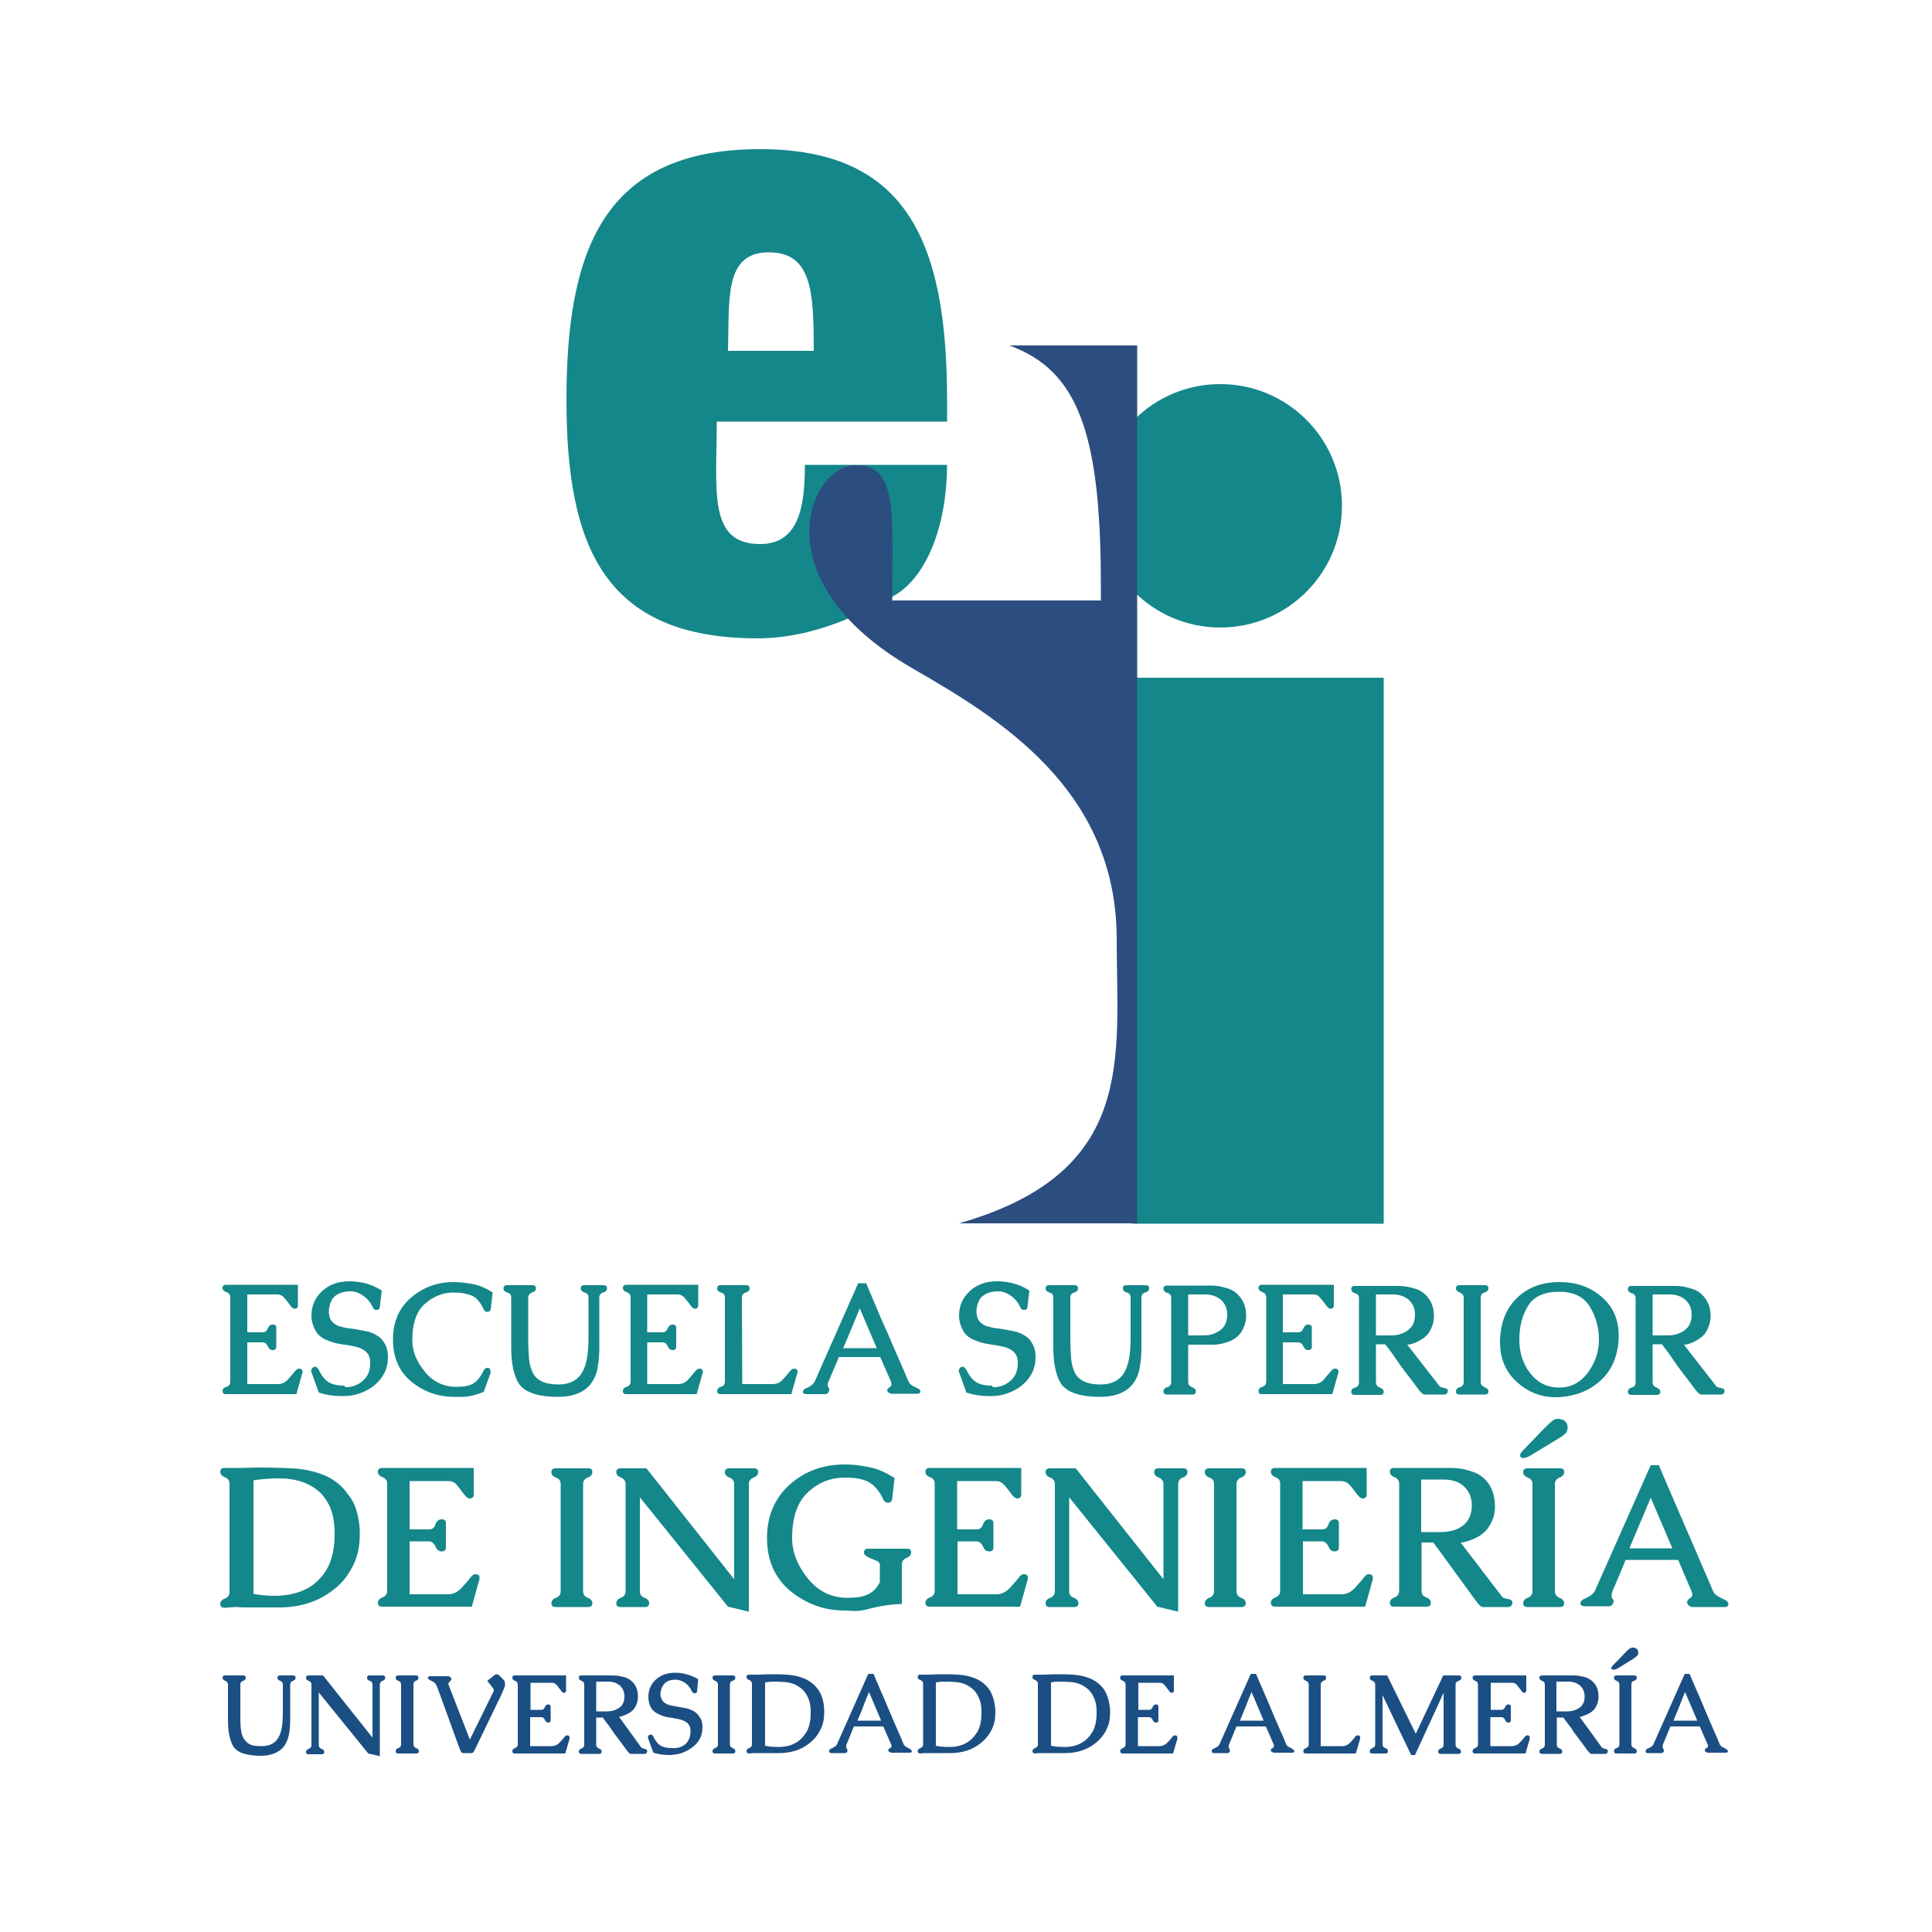 <?xml version="1.0" encoding="utf-8"?>
<!-- Generator: Adobe Illustrator 19.2.0, SVG Export Plug-In . SVG Version: 6.00 Build 0)  -->
<svg version="1.1" id="ESI_UAL" xmlns="http://www.w3.org/2000/svg" xmlns:xlink="http://www.w3.org/1999/xlink" x="0px" y="0px"
	 viewBox="0 0 500 500" style="enable-background:new 0 0 500 500;" xml:space="preserve">
<style type="text/css">
	.st0{fill:#14878A;}
	.st1{fill:#2C4D80;}
	.st2{fill:#1B4F83;}
</style>
<rect x="293.1" y="175.4" class="st0" width="65" height="141.3"/>
<circle class="st0" cx="315.8" cy="130.9" r="31.5"/>
<path class="st0" d="M245.1,120.2c0,15.2-5,28.9-13.6,33.9c-8.6,4.8-20.9,11.1-35.5,11.1c-39.8,0-49.4-24.1-49.4-61.7
	c0-38.8,9.6-64.9,50.1-64.9c37.8,0,48.4,23.8,48.4,64.9v5.6h-59.6c0,17.7-2.4,31.7,11.2,31.7c10.2,0,11.6-10,11.6-20.5H245.1z
	 M210.6,90.8c0-15-0.4-25.5-11.6-25.5c-11.7,0-10.2,12.2-10.6,25.5H210.6z"/>
<path id="S" class="st1" d="M261.2,89.4c17.6,6.4,23.7,22.3,23.7,61.9l0,4.1h-54c0-23.1,1.5-35-9.5-35c-11.7,0-25.1,29.6,14.8,52.6
	c22.4,12.9,52.8,31.3,52.8,70.1c0,30.7,5.3,60.3-40.8,73.5h46.1V89.4H261.2z"/>
<g id="Escuela_Superior_de_Ingenieria">
	<path class="st0" d="M64,358.2h7.9c1,0,2-0.4,2.7-1.3c0.8-0.9,1.4-1.6,1.8-2.1c0.3-0.4,0.7-0.6,1-0.6c0.6,0,0.9,0.3,0.9,0.8
		c0,0.2,0,0.4-0.1,0.5l-1.5,5.3H58.4c-0.6,0-0.8-0.3-0.8-0.8c0-0.5,0.3-0.9,1-1.1c0.7-0.2,1-0.7,1-1.4v-21.7c0-0.7-0.3-1.1-1-1.4
		c-0.7-0.2-1-0.6-1-1.1c0-0.5,0.3-0.8,0.9-0.8h18.6v5.4c0,0.5-0.3,0.8-0.9,0.8c-0.3,0-0.7-0.3-1.2-1c-0.6-0.9-1.2-1.5-1.6-2
		c-0.4-0.4-0.9-0.7-1.6-0.7H64v9.8h4c0.6,0,1-0.3,1.3-1c0.3-0.7,0.7-1,1.3-1c0.6,0,0.9,0.3,0.9,0.8v5c0,0.5-0.3,0.8-0.9,0.8
		c-0.6,0-1-0.3-1.3-1c-0.3-0.7-0.8-1-1.4-1H64V358.2z"/>
	<path class="st0" d="M89.9,359c1-0.1,1.9-0.3,2.8-0.8s1.6-1.1,2.2-2c0.6-0.9,0.9-2,0.9-3.4v-0.2c0-1.4-0.5-2.4-1.5-3.1
		c-0.4-0.3-1-0.6-1.6-0.8c-1.4-0.4-2.8-0.6-4.2-0.8c-1.5-0.2-2.9-0.6-4.2-1.2c-1.3-0.6-2.2-1.4-2.8-2.6s-0.9-2.3-0.9-3.6
		c0-2.5,0.9-4.6,2.7-6.3c1.8-1.7,4.2-2.6,7-2.6h0.6c3,0.1,5.6,0.9,7.9,2.4l-0.5,4.3c-0.1,0.5-0.3,0.7-0.9,0.7h-0.1
		c-0.4,0-0.7-0.3-0.9-0.8c-0.5-1.1-1.3-2.1-2.3-2.8s-2.1-1.2-3.2-1.2h-0.3c-1.1,0-2.1,0.2-2.9,0.6c-0.6,0.3-1,0.6-1.3,0.9
		c-0.3,0.3-0.6,0.8-0.8,1.3c-0.2,0.4-0.3,0.9-0.4,1.4c-0.1,0.4-0.1,0.8-0.1,1.1c0,0.5,0.1,0.9,0.2,1.3c0.2,0.8,0.7,1.4,1.3,1.8
		c0.4,0.3,0.9,0.6,1.5,0.7c0.3,0.1,0.7,0.2,1.2,0.3c0.5,0.1,0.9,0.2,1.4,0.2c0.7,0.1,1.5,0.2,2.4,0.4s1.7,0.3,2.5,0.5
		c1.4,0.5,2.4,1.1,3.1,1.8c0.5,0.6,0.9,1.2,1.2,1.9c0.4,0.9,0.5,1.9,0.5,2.9c0,2.9-1.2,5.3-3.5,7.2c-1.2,1-2.6,1.7-4.1,2.2
		c-1.2,0.4-2.5,0.6-3.8,0.6c-0.3,0-0.6,0-0.9,0c-1.9,0-3.7-0.3-5.6-0.9l-1.9-5.3c0-0.1-0.1-0.2-0.1-0.3c0-0.2,0.1-0.4,0.2-0.6
		c0.2-0.3,0.5-0.5,0.9-0.5c0.4,0.1,0.6,0.4,0.9,0.8c0.8,1.7,1.8,2.9,2.9,3.4c1,0.5,2.2,0.7,3.7,0.7C89.2,359,89.5,359,89.9,359z"/>
	<path class="st0" d="M117.5,361.5c-4.1,0-7.8-1.3-11-3.9s-4.8-6.3-4.8-10.9c0-4.5,1.5-8.1,4.6-10.8c3.1-2.7,6.8-4.1,11.1-4.1
		c1.5,0,3.2,0.2,4.9,0.5s3.5,1.1,5.2,2.2l-0.5,4.3c-0.1,0.5-0.4,0.7-0.9,0.7h-0.1c-0.4,0-0.7-0.3-0.9-0.8c-0.8-1.7-1.8-2.9-3-3.4
		s-2.8-0.8-4.7-0.8c-2.8,0-5.2,1-7.4,2.9c-2.2,1.9-3.3,5.1-3.3,9.4c0,2.8,1,5.4,3.1,8c2,2.6,4.6,3.9,7.6,4.1c0.3,0,0.6,0,0.9,0
		c1.6,0,2.9-0.2,3.9-0.7c1.1-0.5,2.1-1.7,2.9-3.4c0.2-0.5,0.6-0.7,0.9-0.8h0.1c0.5,0,0.8,0.2,0.8,0.7l0.1,0.5l-1.8,5
		c-1.4,0.6-2.8,1-4.1,1.2S118.7,361.5,117.5,361.5z"/>
	<path class="st0" d="M132.3,348.9v-13.1c0-0.7-0.3-1.1-1-1.3c-0.7-0.2-1-0.6-1-1.1c0-0.5,0.3-0.8,0.9-0.8h6.6
		c0.6,0,0.9,0.3,0.9,0.8c0,0.5-0.3,0.9-1,1.1c-0.6,0.2-1,0.7-1,1.3v10.5c0,2,0.1,3.7,0.2,5.2c0.1,1.5,0.5,2.8,1,3.8
		c0.5,1,1.3,1.7,2.3,2.2c1,0.5,2.5,0.8,4.3,0.8c3.2,0,5.4-1.3,6.5-3.8c0.9-1.8,1.3-4.6,1.3-8.2v-10.5c0-0.7-0.3-1.1-1-1.3
		c-0.7-0.2-1-0.6-1-1.1c0-0.5,0.3-0.8,0.9-0.8h5c0.6,0,0.9,0.3,0.9,0.8c0,0.5-0.3,0.9-1,1.1s-1,0.7-1,1.3v13.1c0,2-0.2,3.8-0.5,5.4
		s-1,3-2,4.2c-1.8,2-4.5,3-8.2,3c-2.3,0-4.2-0.2-5.9-0.7s-3-1.2-4-2.4C133.2,356.6,132.3,353.4,132.3,348.9z"/>
	<path class="st0" d="M167.6,358.2h7.9c1,0,2-0.4,2.7-1.3c0.8-0.9,1.4-1.6,1.8-2.1c0.3-0.4,0.7-0.6,1-0.6c0.6,0,0.9,0.3,0.9,0.8
		c0,0.2,0,0.4-0.1,0.5l-1.5,5.3H162c-0.6,0-0.8-0.3-0.8-0.8c0-0.5,0.3-0.9,1-1.1c0.7-0.2,1-0.7,1-1.4v-21.7c0-0.7-0.3-1.1-1-1.4
		c-0.7-0.2-1-0.6-1-1.1c0-0.5,0.3-0.8,0.9-0.8h18.6v5.4c0,0.5-0.3,0.8-0.9,0.8c-0.3,0-0.7-0.3-1.2-1c-0.6-0.9-1.2-1.5-1.6-2
		c-0.4-0.4-0.9-0.7-1.6-0.7h-7.9v9.8h4c0.6,0,1-0.3,1.3-1c0.3-0.7,0.7-1,1.3-1c0.6,0,0.9,0.3,0.9,0.8v5c0,0.5-0.3,0.8-0.9,0.8
		c-0.6,0-1-0.3-1.3-1c-0.3-0.7-0.8-1-1.4-1h-3.9V358.2z"/>
	<path class="st0" d="M192.1,358.2h7.9c1,0,2-0.4,2.7-1.3c0.8-0.9,1.4-1.6,1.8-2.1c0.3-0.4,0.7-0.6,1-0.6c0.6,0,0.9,0.3,0.9,0.8
		c0,0.2,0,0.4-0.1,0.5l-1.5,5.3h-18.3c-0.6,0-0.9-0.3-0.9-0.8c0-0.5,0.3-0.9,1-1.1c0.7-0.2,1-0.7,1-1.4v-21.7c0-0.7-0.3-1.1-1-1.3
		c-0.7-0.2-1-0.6-1-1.1c0-0.5,0.3-0.8,0.9-0.8h6.6c0.6,0,0.9,0.3,0.9,0.8c0,0.5-0.3,0.9-1,1.1c-0.7,0.2-1,0.7-1,1.3L192.1,358.2z"/>
	<path class="st0" d="M224.2,332.2c0.7,1.7,1.6,3.7,2.5,5.9s1.9,4.5,3,6.9c1,2.4,2,4.6,3,6.9s1.8,4.1,2.4,5.6c0.2,0.4,0.5,0.8,1,1.1
		c0.3,0.2,0.6,0.3,0.8,0.4s0.5,0.3,0.8,0.4c0.2,0.1,0.3,0.3,0.4,0.4c0.1,0.1,0.1,0.2,0.1,0.3c0,0.1,0,0.2-0.1,0.3
		c-0.1,0.2-0.3,0.3-0.7,0.3h-6.6c-0.2,0-0.5-0.1-0.7-0.2c-0.2-0.2-0.4-0.3-0.4-0.4c0-0.1-0.1-0.1-0.1-0.3c0-0.2,0.1-0.4,0.4-0.6
		c0.1-0.1,0.3-0.2,0.4-0.3c0.1-0.1,0.2-0.2,0.3-0.4c0-0.1,0-0.2,0-0.3c0-0.2,0-0.4-0.1-0.6l-2.8-6.4h-10.7c-0.4,0.9-0.8,2-1.3,3.1
		c-0.5,1.1-0.9,2.2-1.4,3.3c-0.1,0.2-0.2,0.4-0.2,0.6c0,0.1,0,0.2,0,0.2c0,0.1,0,0.2,0,0.3c0,0.1,0.1,0.2,0.2,0.4
		c0.1,0.1,0.2,0.2,0.2,0.4c0,0.1,0,0.2,0,0.3c0,0.1,0,0.2-0.1,0.3c-0.2,0.5-0.5,0.7-0.9,0.7h-5c-0.3,0-0.6-0.1-0.8-0.4
		c0,0,0-0.1,0-0.1c0-0.1,0-0.2,0.1-0.4c0.1-0.3,0.4-0.5,0.9-0.7c0.2-0.1,0.4-0.2,0.6-0.3c0.2-0.1,0.4-0.2,0.6-0.4
		c0.4-0.3,0.7-0.7,0.9-1.1l11.2-25.3H224.2z M226.9,348.9l-4.4-10.3c-0.5,1.3-1.2,2.9-2,4.9c-0.8,2-1.6,3.8-2.3,5.4H226.9z"/>
	<path class="st0" d="M257.5,359c1-0.1,1.9-0.3,2.8-0.8s1.6-1.1,2.2-2c0.6-0.9,0.9-2,0.9-3.4v-0.2c0-1.4-0.5-2.4-1.5-3.1
		c-0.4-0.3-1-0.6-1.6-0.8c-1.4-0.4-2.8-0.6-4.2-0.8s-2.9-0.6-4.2-1.2c-1.3-0.6-2.2-1.4-2.8-2.6s-0.9-2.3-0.9-3.6
		c0-2.5,0.9-4.6,2.7-6.3c1.8-1.7,4.2-2.6,7-2.6h0.6c3,0.1,5.6,0.9,7.9,2.4l-0.5,4.3c-0.1,0.5-0.3,0.7-0.9,0.7h-0.1
		c-0.4,0-0.7-0.3-0.9-0.8c-0.5-1.1-1.3-2.1-2.3-2.8s-2.1-1.2-3.2-1.2h-0.3c-1.1,0-2.1,0.2-2.9,0.6c-0.6,0.3-1,0.6-1.3,0.9
		c-0.3,0.3-0.6,0.8-0.8,1.3c-0.2,0.4-0.3,0.9-0.4,1.4c-0.1,0.4-0.1,0.8-0.1,1.1c0,0.5,0.1,0.9,0.2,1.3c0.2,0.8,0.7,1.4,1.3,1.8
		c0.4,0.3,0.9,0.6,1.5,0.7c0.3,0.1,0.7,0.2,1.2,0.3s0.9,0.2,1.4,0.2c0.7,0.1,1.5,0.2,2.4,0.4s1.7,0.3,2.5,0.5
		c1.4,0.5,2.4,1.1,3.1,1.8c0.5,0.6,0.9,1.2,1.2,1.9c0.4,0.9,0.5,1.9,0.5,2.9c0,2.9-1.2,5.3-3.5,7.2c-1.2,1-2.6,1.7-4.1,2.2
		c-1.2,0.4-2.5,0.6-3.8,0.6c-0.3,0-0.6,0-0.9,0c-1.9,0-3.7-0.3-5.6-0.9l-1.9-5.3c0-0.1-0.1-0.2-0.1-0.3c0-0.2,0.1-0.4,0.2-0.6
		c0.2-0.3,0.5-0.5,0.9-0.5c0.4,0.1,0.6,0.4,0.9,0.8c0.8,1.7,1.8,2.9,2.9,3.4c1,0.5,2.2,0.7,3.7,0.7C256.8,359,257.1,359,257.5,359z"
		/>
	<path class="st0" d="M272.6,348.9v-13.1c0-0.7-0.3-1.1-1-1.3s-1-0.6-1-1.1c0-0.5,0.3-0.8,0.9-0.8h6.6c0.6,0,0.9,0.3,0.9,0.8
		c0,0.5-0.3,0.9-1,1.1s-1,0.7-1,1.3v10.5c0,2,0.1,3.7,0.2,5.2s0.5,2.8,1,3.8c0.5,1,1.3,1.7,2.3,2.2s2.5,0.8,4.3,0.8
		c3.2,0,5.4-1.3,6.5-3.8c0.9-1.8,1.3-4.6,1.3-8.2v-10.5c0-0.7-0.3-1.1-1-1.3s-1-0.6-1-1.1c0-0.5,0.3-0.8,0.9-0.8h5
		c0.6,0,0.9,0.3,0.9,0.8c0,0.5-0.3,0.9-1,1.1s-1,0.7-1,1.3v13.1c0,2-0.2,3.8-0.5,5.4s-1,3-2,4.2c-1.8,2-4.5,3-8.2,3
		c-2.3,0-4.2-0.2-5.9-0.7s-3-1.2-4-2.4C273.5,356.6,272.6,353.4,272.6,348.9z"/>
	<path class="st0" d="M307.5,357.6c0,0.7,0.3,1.1,1,1.4s1,0.6,1,1.1c0,0.5-0.3,0.8-0.9,0.8h-6.6c-0.6,0-0.9-0.3-0.9-0.8
		c0-0.5,0.3-0.9,1-1.1s1-0.7,1-1.4l0-21.7c0-0.7-0.3-1.1-1-1.3s-1-0.6-1-1.1c0-0.5,0.3-0.8,0.9-0.8h11.5c1.4,0,2.9,0.3,4.4,0.8
		s2.7,1.5,3.6,3c0.7,1.2,1,2.5,1,4.1c0,1.5-0.5,2.9-1.3,4.2c-0.8,1.1-1.8,1.9-3.2,2.4s-2.6,0.8-3.8,0.8h-6.7V357.6z M307.5,335v10.6
		h4c0.8,0,1.7-0.1,2.5-0.4s1.6-0.7,2.2-1.3c1-0.9,1.4-2.2,1.4-3.7c0-1.5-0.5-2.7-1.5-3.7c-1.1-1-2.5-1.5-4.3-1.5H307.5z"/>
	<path class="st0" d="M332.1,358.2h7.9c1,0,2-0.4,2.7-1.3s1.4-1.6,1.8-2.1c0.3-0.4,0.7-0.6,1-0.6c0.6,0,0.9,0.3,0.9,0.8
		c0,0.2,0,0.4-0.1,0.5l-1.5,5.3h-18.3c-0.6,0-0.8-0.3-0.8-0.8c0-0.5,0.3-0.9,1-1.1s1-0.7,1-1.4v-21.7c0-0.7-0.3-1.1-1-1.4
		s-1-0.6-1-1.1c0-0.5,0.3-0.8,0.9-0.8h18.6v5.4c0,0.5-0.3,0.8-0.9,0.8c-0.3,0-0.7-0.3-1.2-1c-0.6-0.9-1.2-1.5-1.6-2
		s-0.9-0.7-1.6-0.7h-7.9v9.8h4c0.6,0,1-0.3,1.3-1s0.7-1,1.3-1c0.6,0,0.9,0.3,0.9,0.8v5c0,0.5-0.3,0.8-0.9,0.8c-0.6,0-1-0.3-1.3-1
		s-0.8-1-1.4-1h-3.9V358.2z"/>
	<path class="st0" d="M372.6,358.8c0.2,0.2,0.6,0.3,1.1,0.4c0.7,0.1,1,0.3,1,0.8v0.1c-0.1,0.5-0.4,0.8-0.9,0.8h-5.2
		c-0.3,0-0.9-0.5-1.7-1.6s-1.7-2.3-2.8-3.7s-2.1-2.8-3.1-4.3s-1.9-2.6-2.5-3.4h-2.4v9.8c0,0.7,0.3,1.1,1,1.4s1,0.6,1,1.1
		c0,0.5-0.3,0.8-0.9,0.8h-6.6c-0.6,0-0.9-0.3-0.9-0.8c0-0.5,0.3-0.9,1-1.1s1-0.7,1-1.4v-21.7c0-0.7-0.3-1.1-1-1.3s-1-0.6-1-1.1
		c0-0.5,0.3-0.8,0.9-0.8h11.5c1.4,0,2.9,0.3,4.4,0.8s2.7,1.5,3.6,3c0.7,1.2,1,2.5,1,4.1c0,1.5-0.5,2.9-1.3,4.2
		c-0.7,1-1.7,1.7-2.9,2.3s-2.1,0.8-2.7,0.8L372.6,358.8z M356.1,335v10.6h4c0.8,0,1.7-0.1,2.5-0.4s1.6-0.7,2.2-1.3
		c1-0.9,1.4-2.2,1.4-3.7c0-1.5-0.5-2.7-1.5-3.7c-1.1-1-2.5-1.5-4.3-1.5H356.1z"/>
	<path class="st0" d="M383.2,335.9v21.7c0,0.7,0.3,1.1,1,1.4s1,0.6,1,1.1c0,0.5-0.3,0.8-0.9,0.8h-6.6c-0.6,0-0.9-0.3-0.9-0.8
		c0-0.5,0.3-0.9,1-1.1s1-0.7,1-1.4v-21.7c0-0.7-0.3-1.1-1-1.4s-1-0.6-1-1.1c0-0.5,0.3-0.8,0.9-0.8h6.6c0.6,0,0.9,0.3,0.9,0.8
		c0,0.5-0.3,0.9-1,1.1S383.2,335.2,383.2,335.9z"/>
	<path class="st0" d="M403.5,331.8h0.2c4.3,0,8,1.3,11,4c2.8,2.5,4.2,5.7,4.2,9.8c0,0.4,0,0.7,0,1.1c-0.3,4.6-1.9,8.1-4.8,10.7
		s-6.4,3.9-10.6,4.2c-0.3,0-0.6,0-0.9,0c-3.8,0-7.1-1.3-10-3.9c-2.9-2.6-4.4-6.1-4.4-10.3c0-0.2,0-0.5,0-0.7
		c0.2-4.5,1.6-8.1,4.4-10.8S399,331.8,403.5,331.8z M403.5,334.3c-3.8,0-6.5,1.2-8,3.6s-2.3,5.3-2.3,8.8s1,6.4,2.9,8.8
		s4.4,3.6,7.4,3.6h0.1c2.9,0,5.4-1.3,7.3-3.8c1.9-2.6,2.9-5.4,2.9-8.5v-0.1c0-3.2-0.8-6-2.4-8.6S407.1,334.3,403.5,334.3z"/>
	<path class="st0" d="M444.2,358.8c0.2,0.2,0.6,0.3,1.1,0.4c0.7,0.1,1,0.3,1,0.8v0.1c-0.1,0.5-0.4,0.8-0.9,0.8h-5.2
		c-0.3,0-0.9-0.5-1.7-1.6s-1.7-2.3-2.8-3.7s-2.1-2.8-3.1-4.3s-1.9-2.6-2.5-3.4h-2.4v9.8c0,0.7,0.3,1.1,1,1.4s1,0.6,1,1.1
		c0,0.5-0.3,0.8-0.9,0.8h-6.6c-0.6,0-0.9-0.3-0.9-0.8c0-0.5,0.3-0.9,1-1.1s1-0.7,1-1.4v-21.7c0-0.7-0.3-1.1-1-1.3s-1-0.6-1-1.1
		c0-0.5,0.3-0.8,0.9-0.8h11.5c1.4,0,2.9,0.3,4.4,0.8s2.7,1.5,3.6,3c0.7,1.2,1,2.5,1,4.1c0,1.5-0.5,2.9-1.3,4.2
		c-0.7,1-1.7,1.7-2.9,2.3s-2.1,0.8-2.7,0.8L444.2,358.8z M427.7,335v10.6h4c0.8,0,1.7-0.1,2.5-0.4s1.6-0.7,2.2-1.3
		c1-0.9,1.4-2.2,1.4-3.7c0-1.5-0.5-2.7-1.5-3.7c-1.1-1-2.5-1.5-4.3-1.5H427.7z"/>
	<path class="st0" d="M93.1,395.7c0,0.6,0,1.1,0,1.6c0,2.8-0.5,5.3-1.6,7.6c-1.3,2.7-3,4.9-5.3,6.6c-3.8,3-8.5,4.5-14,4.5h-2
		c-1,0-1.9,0-2.7,0h-2.9c-1.4,0-2.4,0-3.2-0.1h-0.6c-0.6,0-1.5,0.1-2.6,0.2c-0.8,0-1.2-0.3-1.2-1c0-0.6,0.4-1.1,1.2-1.4
		c0.8-0.3,1.2-0.9,1.2-1.7v-28c0-0.8-0.4-1.4-1.2-1.7c-0.8-0.3-1.2-0.8-1.2-1.4c0-0.7,0.4-1,1.1-1c0.7,0,1.4,0,2.1,0
		c0.7,0,1.4,0,2.1,0c1.4,0,2.8-0.1,4.2-0.1h1.5c2.6,0,5.1,0.1,7.7,0.2c3.1,0.2,5.9,0.8,8.5,1.9c2.4,1.1,4.4,2.7,5.9,4.9
		C91.9,388.9,92.8,391.9,93.1,395.7z M65.6,383.1v29.4c1.7,0.3,3.5,0.5,5.3,0.5c0.7,0,1.4,0,2.1-0.1c2.4-0.2,4.6-0.8,6.5-1.8
		c2.2-1.2,4-3,5.3-5.4c1.2-2.3,1.8-5.1,1.8-8.7v-0.8c-0.1-2.6-0.5-4.8-1.4-6.6c-0.9-1.8-2-3.2-3.4-4.2c-2-1.5-4.5-2.4-7.4-2.7
		c-1-0.1-2-0.1-3.1-0.1C69.3,382.7,67.4,382.8,65.6,383.1z"/>
	<path class="st0" d="M106,412.6h10c1.3,0,2.5-0.6,3.5-1.7c1-1.1,1.8-2,2.3-2.7c0.4-0.5,0.8-0.8,1.2-0.8c0.8,0,1.1,0.3,1.1,1
		c0,0.2,0,0.5-0.1,0.6l-1.9,6.8H98.9c-0.7,0-1.1-0.3-1.1-1c0-0.6,0.4-1.1,1.2-1.4c0.8-0.3,1.2-0.9,1.2-1.7v-27.7
		c0-0.9-0.4-1.4-1.2-1.7c-0.8-0.3-1.2-0.8-1.2-1.4c0-0.7,0.4-1,1.1-1h23.7v6.9c0,0.7-0.4,1-1.1,1c-0.4,0-0.9-0.4-1.5-1.2
		c-0.8-1.1-1.5-2-2-2.5c-0.5-0.6-1.2-0.8-2-0.8h-10v12.5h5.1c0.8,0,1.3-0.4,1.6-1.3c0.3-0.9,0.9-1.3,1.6-1.3c0.7,0,1.1,0.3,1.1,1
		v6.3c0,0.7-0.4,1-1.1,1c-0.7,0-1.3-0.4-1.6-1.3c-0.4-0.8-1-1.3-1.7-1.3H106V412.6z"/>
	<path class="st0" d="M150.9,384.1v27.6c0,0.9,0.4,1.5,1.2,1.8c0.8,0.3,1.2,0.8,1.2,1.4c0,0.7-0.4,1-1.1,1h-8.4
		c-0.7,0-1.1-0.3-1.1-1c0-0.6,0.4-1.1,1.2-1.4c0.8-0.3,1.2-0.9,1.2-1.7v-27.7c0-0.9-0.4-1.4-1.2-1.7c-0.8-0.3-1.2-0.8-1.2-1.4
		c0-0.7,0.4-1,1.1-1h8.4c0.8,0,1.1,0.3,1.1,1c0,0.6-0.4,1.1-1.2,1.4C151.3,382.7,150.9,383.3,150.9,384.1z"/>
	<path class="st0" d="M190,408.7v-24.6c0-0.8-0.4-1.4-1.2-1.7c-0.8-0.3-1.2-0.8-1.2-1.4c0-0.7,0.4-1,1.1-1h6.4c0.8,0,1.1,0.3,1.1,1
		c0,0.6-0.4,1.1-1.2,1.4c-0.8,0.3-1.2,0.9-1.2,1.7l0,33l-5.4-1.3l-22.8-28.3v24.3c0,0.9,0.4,1.4,1.2,1.7c0.8,0.3,1.2,0.8,1.2,1.4
		c0,0.7-0.4,1-1.1,1h-6.3c-0.8,0-1.1-0.3-1.1-1c0-0.6,0.4-1.1,1.2-1.4c0.8-0.3,1.2-0.9,1.2-1.7v-27.7c0-0.8-0.4-1.4-1.2-1.7
		c-0.8-0.3-1.2-0.8-1.2-1.4c0-0.7,0.4-1,1.1-1h6.7L190,408.7z"/>
	<path class="st0" d="M218.6,416.8c-5.3,0-9.9-1.7-14-5c-4.1-3.4-6.1-8-6.1-13.8c0-5.7,2-10.3,5.9-13.8s8.7-5.2,14.2-5.2
		c2,0,4,0.2,6.3,0.7c2.2,0.4,4.4,1.4,6.6,2.8l-0.6,5.5c-0.1,0.6-0.5,0.9-1.1,0.9h-0.1c-0.5,0-0.9-0.4-1.2-1c-1-2.2-2.3-3.6-3.8-4.4
		s-3.5-1.1-6.1-1.1c-3.5,0-6.7,1.2-9.4,3.7c-2.8,2.5-4.2,6.5-4.2,12c0,3.5,1.3,6.9,3.9,10.2c2.6,3.3,5.8,5,9.7,5.2
		c0.4,0,0.8,0,1.1,0c1.8,0,3.3-0.2,4.5-0.7c1.4-0.5,2.6-1.6,3.5-3.3v-4.6c0-0.3-0.2-0.6-0.5-0.8c-0.4-0.2-1.1-0.5-2.1-0.9
		c-1-0.4-1.5-0.9-1.5-1.4c0-0.7,0.4-1,1.1-1h10c0.8,0,1.1,0.3,1.1,1c0,0.6-0.4,1.1-1.2,1.4c-0.8,0.3-1.2,0.9-1.2,1.7v10.2
		c-2.9,0.1-5.5,0.5-7.8,1.1c-1.2,0.3-2.4,0.6-3.6,0.7S219.7,416.8,218.6,416.8z"/>
	<path class="st0" d="M247.9,412.6h10c1.3,0,2.5-0.6,3.5-1.7c1-1.1,1.8-2,2.3-2.7c0.4-0.5,0.8-0.8,1.2-0.8c0.8,0,1.1,0.3,1.1,1
		c0,0.2,0,0.5-0.1,0.6l-1.9,6.8h-23.4c-0.7,0-1.1-0.3-1.1-1c0-0.6,0.4-1.1,1.2-1.4c0.8-0.3,1.2-0.9,1.2-1.7v-27.7
		c0-0.9-0.4-1.4-1.2-1.7c-0.8-0.3-1.2-0.8-1.2-1.4c0-0.7,0.4-1,1.1-1h23.7v6.9c0,0.7-0.4,1-1.1,1c-0.4,0-0.9-0.4-1.5-1.2
		c-0.8-1.1-1.5-2-2-2.5s-1.2-0.8-2-0.8h-10v12.5h5.1c0.8,0,1.3-0.4,1.6-1.3s0.9-1.3,1.6-1.3c0.7,0,1.1,0.3,1.1,1v6.3
		c0,0.7-0.4,1-1.1,1c-0.7,0-1.3-0.4-1.6-1.3c-0.4-0.8-1-1.3-1.7-1.3h-4.9V412.6z"/>
	<path class="st0" d="M301.1,408.7v-24.6c0-0.8-0.4-1.4-1.2-1.7c-0.8-0.3-1.2-0.8-1.2-1.4c0-0.7,0.4-1,1.1-1h6.4
		c0.8,0,1.1,0.3,1.1,1c0,0.6-0.4,1.1-1.2,1.4c-0.8,0.3-1.2,0.9-1.2,1.7l0,33l-5.4-1.3l-22.8-28.3v24.3c0,0.9,0.4,1.4,1.2,1.7
		c0.8,0.3,1.2,0.8,1.2,1.4c0,0.7-0.4,1-1.1,1h-6.3c-0.8,0-1.1-0.3-1.1-1c0-0.6,0.4-1.1,1.2-1.4c0.8-0.3,1.2-0.9,1.2-1.7v-27.7
		c0-0.8-0.4-1.4-1.2-1.7s-1.2-0.8-1.2-1.4c0-0.7,0.4-1,1.1-1h6.7L301.1,408.7z"/>
	<path class="st0" d="M320,384.1v27.6c0,0.9,0.4,1.5,1.2,1.8c0.8,0.3,1.2,0.8,1.2,1.4c0,0.7-0.4,1-1.1,1h-8.4c-0.7,0-1.1-0.3-1.1-1
		c0-0.6,0.4-1.1,1.2-1.4c0.8-0.3,1.2-0.9,1.2-1.7v-27.7c0-0.9-0.4-1.4-1.2-1.7c-0.8-0.3-1.2-0.8-1.2-1.4c0-0.7,0.4-1,1.1-1h8.4
		c0.8,0,1.1,0.3,1.1,1c0,0.6-0.4,1.1-1.2,1.4C320.4,382.7,320,383.3,320,384.1z"/>
	<path class="st0" d="M337.2,412.6h10c1.3,0,2.5-0.6,3.5-1.7c1-1.1,1.8-2,2.3-2.7c0.4-0.5,0.8-0.8,1.2-0.8c0.8,0,1.1,0.3,1.1,1
		c0,0.2,0,0.5-0.1,0.6l-1.9,6.8H330c-0.7,0-1.1-0.3-1.1-1c0-0.6,0.4-1.1,1.2-1.4c0.8-0.3,1.2-0.9,1.2-1.7v-27.7
		c0-0.9-0.4-1.4-1.2-1.7c-0.8-0.3-1.2-0.8-1.2-1.4c0-0.7,0.4-1,1.1-1h23.7v6.9c0,0.7-0.4,1-1.1,1c-0.4,0-0.9-0.4-1.5-1.2
		c-0.8-1.1-1.5-2-2-2.5s-1.2-0.8-2-0.8h-10v12.5h5.1c0.8,0,1.3-0.4,1.6-1.3s0.9-1.3,1.6-1.3c0.7,0,1.1,0.3,1.1,1v6.3
		c0,0.7-0.4,1-1.1,1c-0.7,0-1.3-0.4-1.6-1.3c-0.4-0.8-1-1.3-1.7-1.3h-4.9V412.6z"/>
	<path class="st0" d="M388.8,413.3c0.3,0.3,0.8,0.4,1.4,0.5c0.8,0.1,1.2,0.4,1.2,1v0.1c-0.1,0.7-0.5,1-1.1,1h-6.6
		c-0.4,0-1.1-0.7-2.1-2.1s-2.2-3-3.5-4.8s-2.6-3.6-4-5.5s-2.4-3.3-3.2-4.3h-3v12.5c0,0.9,0.4,1.4,1.2,1.7c0.8,0.3,1.2,0.8,1.2,1.4
		c0,0.7-0.4,1-1.1,1h-8.4c-0.8,0-1.1-0.3-1.1-1c0-0.6,0.4-1.1,1.2-1.4c0.8-0.3,1.2-0.9,1.2-1.7v-27.7c0-0.8-0.4-1.4-1.2-1.7
		s-1.2-0.8-1.2-1.4c0-0.7,0.4-1,1.1-1h14.7c1.8,0,3.7,0.3,5.6,1c2,0.6,3.5,1.9,4.6,3.8c0.8,1.5,1.2,3.2,1.2,5.3c0,2-0.6,3.7-1.7,5.3
		c-0.9,1.3-2.1,2.2-3.7,2.9c-1.6,0.7-2.7,1-3.5,1L388.8,413.3z M367.8,383v13.5h5.2c1.1,0,2.2-0.2,3.3-0.5c1.1-0.3,2-0.9,2.8-1.6
		c1.2-1.2,1.8-2.8,1.8-4.8c0-1.9-0.6-3.5-1.9-4.8c-1.3-1.3-3.2-1.9-5.5-1.9H367.8z"/>
	<path class="st0" d="M396.4,376.5c-0.8,0.5-1.5,0.8-2.1,0.8c-0.2,0-0.3,0-0.3,0c-0.4,0-0.6-0.3-0.6-0.7c0-0.3,0.3-0.8,1-1.5l3-3.1
		c0.4-0.4,1.1-1.2,2.2-2.3c1.1-1.1,1.9-1.8,2.3-2.1c0.4-0.3,0.9-0.4,1.4-0.4c0.4,0,0.7,0.1,1.1,0.2c0.9,0.4,1.3,1.1,1.3,2.1
		c0,0.6-0.2,1.1-0.6,1.5c-0.4,0.4-0.8,0.7-1.3,1L396.4,376.5z M402.4,384.1v27.6c0,0.9,0.4,1.5,1.2,1.8c0.8,0.3,1.2,0.8,1.2,1.4
		c0,0.7-0.4,1-1.1,1h-8.4c-0.7,0-1.1-0.3-1.1-1c0-0.6,0.4-1.1,1.2-1.4c0.8-0.3,1.2-0.9,1.2-1.7v-27.7c0-0.9-0.4-1.4-1.2-1.7
		c-0.8-0.3-1.2-0.8-1.2-1.4c0-0.7,0.4-1,1.1-1h8.4c0.8,0,1.1,0.3,1.1,1c0,0.6-0.4,1.1-1.2,1.4C402.8,382.7,402.4,383.3,402.4,384.1z
		"/>
	<path class="st0" d="M429.4,379.4c0.9,2.2,2,4.7,3.2,7.5c1.2,2.8,2.5,5.8,3.8,8.8s2.6,5.9,3.8,8.8c1.2,2.8,2.3,5.2,3.1,7.2
		c0.2,0.5,0.6,1,1.3,1.4c0.3,0.2,0.7,0.4,1.1,0.6c0.4,0.2,0.7,0.3,1,0.5c0.3,0.2,0.4,0.4,0.5,0.5c0.1,0.1,0.1,0.2,0.1,0.4
		c0,0.1,0,0.3-0.1,0.4c-0.1,0.3-0.4,0.4-0.8,0.4h-8.4c-0.3,0-0.6-0.1-0.8-0.3c-0.3-0.2-0.4-0.4-0.5-0.6c0-0.1-0.1-0.2-0.1-0.3
		c0-0.3,0.1-0.5,0.4-0.8c0.2-0.2,0.3-0.3,0.5-0.4c0.2-0.1,0.3-0.3,0.4-0.5c0-0.1,0.1-0.2,0.1-0.3c0-0.2-0.1-0.5-0.2-0.8l-3.5-8.2
		h-13.6c-0.5,1.2-1,2.5-1.6,3.9c-0.6,1.4-1.2,2.8-1.8,4.2c-0.1,0.3-0.2,0.6-0.2,0.8c0,0.1,0,0.2,0,0.3c0,0.1,0,0.3,0,0.4
		c0,0.2,0.1,0.3,0.2,0.4s0.2,0.3,0.3,0.5c0,0.2,0,0.3,0,0.3c0,0.1,0,0.2-0.1,0.3c-0.2,0.6-0.6,0.9-1.1,0.9h-6.4
		c-0.4,0-0.7-0.2-1-0.5c0,0,0-0.1,0-0.1c0-0.1,0-0.3,0.1-0.5c0.2-0.4,0.5-0.7,1.1-0.9c0.2-0.1,0.5-0.2,0.8-0.4s0.6-0.3,0.8-0.5
		c0.5-0.4,0.9-0.8,1.1-1.4l14.3-32.2H429.4z M432.8,400.7l-5.6-13.1c-0.7,1.6-1.5,3.7-2.6,6.2c-1.1,2.5-2,4.8-2.9,6.9H432.8z"/>
</g>
<g id="Universidad_de_Almería">
	<path class="st2" d="M59,445.3v-9.3c0-0.5-0.2-0.8-0.7-1c-0.5-0.2-0.7-0.4-0.7-0.8c0-0.4,0.2-0.6,0.6-0.6H63c0.4,0,0.6,0.2,0.6,0.6
		c0,0.4-0.2,0.6-0.7,0.8s-0.7,0.5-0.7,0.9v7.5c0,1.4,0,2.7,0.1,3.7c0.1,1.1,0.3,2,0.7,2.7c0.4,0.7,0.9,1.2,1.6,1.6
		c0.7,0.4,1.8,0.5,3.1,0.5c2.3,0,3.8-0.9,4.6-2.7c0.6-1.3,0.9-3.3,0.9-5.8V436c0-0.5-0.2-0.8-0.7-1c-0.5-0.2-0.7-0.4-0.7-0.8
		c0-0.4,0.2-0.6,0.6-0.6h3.5c0.4,0,0.6,0.2,0.6,0.6c0,0.4-0.2,0.6-0.7,0.8c-0.5,0.2-0.7,0.5-0.7,1v9.3c0,1.4-0.1,2.7-0.4,3.9
		s-0.7,2.2-1.4,3c-1.3,1.4-3.2,2.2-5.8,2.2c-1.6,0-3-0.2-4.2-0.5c-1.2-0.3-2.1-0.9-2.8-1.7C59.6,450.7,59,448.5,59,445.3z"/>
	<path class="st2" d="M96.4,449.7V436c0-0.5-0.2-0.8-0.7-1c-0.5-0.2-0.7-0.4-0.7-0.8c0-0.4,0.2-0.6,0.6-0.6h3.5
		c0.4,0,0.6,0.2,0.6,0.6c0,0.4-0.2,0.6-0.7,0.8c-0.5,0.2-0.7,0.5-0.7,1l0,18.5l-3-0.7l-12.8-15.8v13.6c0,0.5,0.2,0.8,0.7,1
		s0.7,0.4,0.7,0.8c0,0.4-0.2,0.6-0.6,0.6h-3.5c-0.4,0-0.6-0.2-0.6-0.6c0-0.4,0.2-0.6,0.7-0.8c0.5-0.2,0.7-0.5,0.7-1V436
		c0-0.5-0.2-0.8-0.7-1c-0.5-0.2-0.7-0.4-0.7-0.8c0-0.4,0.2-0.6,0.6-0.6h3.8L96.4,449.7z"/>
	<path class="st2" d="M107,436v15.4c0,0.5,0.2,0.8,0.7,1s0.7,0.4,0.7,0.8c0,0.4-0.2,0.6-0.6,0.6H103c-0.4,0-0.6-0.2-0.6-0.6
		c0-0.4,0.2-0.6,0.7-0.8s0.7-0.5,0.7-1V436c0-0.5-0.2-0.8-0.7-1c-0.5-0.2-0.7-0.4-0.7-0.8c0-0.4,0.2-0.6,0.6-0.6h4.7
		c0.4,0,0.6,0.2,0.6,0.6c0,0.4-0.2,0.6-0.7,0.8C107.2,435.1,107,435.5,107,436z"/>
	<path class="st2" d="M116,435.8l5.6,14.4l6-12.2c0.1-0.2,0.2-0.4,0.2-0.6c0-0.1,0-0.2-0.1-0.3c-0.2-0.3-0.4-0.6-0.8-1.1l-0.8-1
		l1.9-1.5c0.1-0.1,0.3-0.2,0.5-0.2c0.2,0,0.4,0.1,0.6,0.2l1.2,1.2c0.3,0.3,0.4,0.7,0.4,1.1c0,0.2,0,0.5-0.1,0.7
		c-0.2,0.7-0.6,1.5-1,2.4l-6.8,14.1c-0.1,0.2-0.2,0.3-0.3,0.5c-0.2,0.1-0.3,0.2-0.5,0.2h-2.1c-0.2,0-0.4-0.1-0.5-0.2
		c0,0-0.1-0.2-0.2-0.4s-0.1-0.3-0.2-0.4l-5.3-14.6c-0.4-1-0.6-1.7-0.8-2c-0.1-0.3-0.4-0.6-0.7-0.8c-0.2-0.1-0.4-0.2-0.6-0.3
		c-0.2-0.1-0.4-0.2-0.5-0.3c-0.1-0.1-0.2-0.2-0.3-0.3c0-0.1-0.1-0.1-0.1-0.2c0-0.1,0-0.2,0.1-0.2c0.1-0.1,0.2-0.2,0.5-0.2h4.7
		c0.2,0,0.3,0.1,0.5,0.2c0.1,0.1,0.2,0.2,0.3,0.3c0,0.1,0,0.1,0,0.2c0,0.2-0.1,0.3-0.2,0.5c-0.1,0.1-0.2,0.2-0.3,0.3
		c-0.1,0.1-0.2,0.2-0.2,0.3c0,0.1,0,0.1,0,0.2C115.9,435.6,115.9,435.7,116,435.8z"/>
	<path class="st2" d="M137.2,451.9h5.6c0.7,0,1.4-0.3,2-0.9c0.6-0.6,1-1.1,1.3-1.5c0.2-0.3,0.5-0.4,0.7-0.4c0.4,0,0.6,0.2,0.6,0.6
		c0,0.1,0,0.3,0,0.3l-1.1,3.8h-13.1c-0.4,0-0.6-0.2-0.6-0.6c0-0.4,0.2-0.6,0.7-0.8s0.7-0.5,0.7-1V436c0-0.5-0.2-0.8-0.7-1
		c-0.5-0.2-0.7-0.4-0.7-0.8c0-0.4,0.2-0.6,0.6-0.6h13.3v3.9c0,0.4-0.2,0.6-0.6,0.6c-0.2,0-0.5-0.2-0.8-0.7c-0.5-0.6-0.8-1.1-1.1-1.4
		c-0.3-0.3-0.7-0.5-1.1-0.5h-5.6v7h2.8c0.4,0,0.7-0.2,0.9-0.7c0.2-0.5,0.5-0.7,0.9-0.7c0.4,0,0.6,0.2,0.6,0.6v3.5
		c0,0.4-0.2,0.6-0.6,0.6c-0.4,0-0.7-0.2-0.9-0.7c-0.2-0.5-0.5-0.7-1-0.7h-2.8V451.9z"/>
	<path class="st2" d="M166,452.3c0.2,0.1,0.4,0.2,0.8,0.3c0.5,0.1,0.7,0.2,0.7,0.6v0.1c-0.1,0.4-0.3,0.6-0.6,0.6h-3.7
		c-0.2,0-0.6-0.4-1.2-1.2c-0.6-0.8-1.2-1.7-2-2.7s-1.5-2-2.2-3.1c-0.8-1-1.4-1.8-1.8-2.4h-1.7v7c0,0.5,0.2,0.8,0.7,1
		s0.7,0.4,0.7,0.8c0,0.4-0.2,0.6-0.6,0.6h-4.7c-0.4,0-0.6-0.2-0.6-0.6c0-0.4,0.2-0.6,0.7-0.8c0.5-0.2,0.7-0.5,0.7-1V436
		c0-0.5-0.2-0.8-0.7-1c-0.5-0.2-0.7-0.4-0.7-0.8c0-0.4,0.2-0.6,0.6-0.6h8.2c1,0,2.1,0.2,3.2,0.5c1.1,0.4,2,1.1,2.6,2.1
		c0.5,0.8,0.7,1.8,0.7,2.9c0,1.1-0.3,2.1-0.9,3c-0.5,0.7-1.2,1.2-2.1,1.6c-0.9,0.4-1.5,0.6-1.9,0.6L166,452.3z M154.3,435.3v7.6h2.9
		c0.6,0,1.2-0.1,1.8-0.3s1.1-0.5,1.6-0.9c0.7-0.7,1-1.5,1-2.7c0-1.1-0.4-2-1.1-2.7c-0.8-0.7-1.8-1.1-3.1-1.1H154.3z"/>
	<path class="st2" d="M174.6,452.4c0.7,0,1.4-0.2,2-0.5c0.6-0.3,1.2-0.8,1.5-1.4c0.4-0.7,0.6-1.5,0.6-2.4v-0.2c0-1-0.4-1.7-1.1-2.2
		c-0.3-0.2-0.7-0.4-1.2-0.6c-1-0.3-2-0.4-3-0.6c-1-0.1-2-0.4-3-0.9c-0.9-0.4-1.6-1-2-1.8c-0.4-0.8-0.6-1.7-0.6-2.6
		c0-1.8,0.6-3.3,1.9-4.5c1.3-1.2,3-1.8,5-1.8h0.4c2.1,0.1,4,0.7,5.6,1.7l-0.3,3.1c0,0.3-0.2,0.5-0.6,0.5h-0.1
		c-0.3,0-0.5-0.2-0.7-0.6c-0.4-0.8-0.9-1.5-1.6-2c-0.7-0.5-1.5-0.8-2.3-0.9h-0.2c-0.8,0-1.5,0.1-2.1,0.4c-0.4,0.2-0.7,0.4-0.9,0.7
		c-0.2,0.2-0.4,0.5-0.6,0.9c-0.1,0.3-0.2,0.6-0.3,1c-0.1,0.3-0.1,0.6-0.1,0.8c0,0.3,0.1,0.6,0.2,0.9c0.2,0.6,0.5,1,0.9,1.3
		c0.3,0.2,0.7,0.4,1,0.5c0.2,0.1,0.5,0.1,0.8,0.2c0.3,0.1,0.7,0.1,1,0.2c0.5,0.1,1.1,0.2,1.7,0.3c0.6,0.1,1.2,0.2,1.8,0.4
		c1,0.3,1.7,0.8,2.2,1.3c0.4,0.4,0.6,0.9,0.9,1.3c0.3,0.6,0.4,1.3,0.4,2.1c0,2.1-0.8,3.8-2.5,5.1c-0.9,0.7-1.8,1.2-2.9,1.6
		c-0.9,0.3-1.8,0.4-2.7,0.5c-0.2,0-0.4,0-0.6,0c-1.3,0-2.7-0.2-4-0.6l-1.4-3.8c0-0.1,0-0.1,0-0.2c0-0.1,0-0.3,0.1-0.4
		c0.1-0.2,0.4-0.3,0.7-0.3c0.3,0.1,0.5,0.3,0.6,0.6c0.6,1.2,1.3,2,2.1,2.4c0.7,0.3,1.6,0.5,2.6,0.5
		C174.1,452.4,174.4,452.4,174.6,452.4z"/>
	<path class="st2" d="M188.9,436v15.4c0,0.5,0.2,0.8,0.7,1s0.7,0.4,0.7,0.8c0,0.4-0.2,0.6-0.6,0.6H185c-0.4,0-0.6-0.2-0.6-0.6
		c0-0.4,0.2-0.6,0.7-0.8s0.7-0.5,0.7-1V436c0-0.5-0.2-0.8-0.7-1c-0.5-0.2-0.7-0.4-0.7-0.8c0-0.4,0.2-0.6,0.6-0.6h4.7
		c0.4,0,0.6,0.2,0.6,0.6c0,0.4-0.2,0.6-0.7,0.8C189.1,435.1,188.9,435.5,188.9,436z"/>
	<path class="st2" d="M213.3,442.4c0,0.3,0,0.6,0,0.9c0,1.6-0.3,3-0.9,4.2c-0.7,1.5-1.7,2.7-3,3.7c-2.1,1.7-4.8,2.5-7.8,2.5h-1.1
		c-0.5,0-1,0-1.5,0h-1.6c-0.8,0-1.4,0-1.8,0h-0.3c-0.4,0-0.8,0-1.4,0.1c-0.4,0-0.7-0.2-0.7-0.6c0-0.4,0.2-0.6,0.7-0.8s0.7-0.5,0.7-1
		v-15.6c0-0.5-0.2-0.8-0.7-1c-0.5-0.2-0.7-0.4-0.7-0.8c0-0.4,0.2-0.6,0.6-0.6c0.4,0,0.8,0,1.2,0c0.4,0,0.8,0,1.2,0
		c0.8,0,1.6-0.1,2.4-0.1h0.8c1.4,0,2.9,0,4.3,0.1c1.7,0.1,3.3,0.5,4.7,1.1c1.3,0.6,2.4,1.5,3.3,2.7
		C212.7,438.6,213.2,440.3,213.3,442.4z M198,435.4v16.4c0.9,0.2,1.9,0.3,3,0.3c0.4,0,0.8,0,1.2,0c1.4-0.1,2.6-0.4,3.6-1
		c1.2-0.6,2.2-1.7,3-3c0.7-1.3,1-2.9,1-4.8v-0.5c0-1.5-0.3-2.7-0.8-3.7c-0.5-1-1.1-1.8-1.9-2.3c-1.1-0.9-2.5-1.4-4.2-1.5
		c-0.6,0-1.1-0.1-1.7-0.1C200.1,435.2,199,435.2,198,435.4z"/>
	<path class="st2" d="M226.1,433.3c0.5,1.2,1.1,2.6,1.8,4.2c0.7,1.6,1.4,3.2,2.1,4.9c0.7,1.7,1.4,3.3,2.1,4.9c0.7,1.6,1.3,2.9,1.7,4
		c0.1,0.3,0.4,0.6,0.7,0.8c0.2,0.1,0.4,0.2,0.6,0.3c0.2,0.1,0.4,0.2,0.5,0.3c0.1,0.1,0.2,0.2,0.3,0.3c0,0.1,0.1,0.1,0.1,0.2
		c0,0.1,0,0.1-0.1,0.2c-0.1,0.2-0.2,0.2-0.5,0.2h-4.7c-0.2,0-0.3-0.1-0.5-0.2c-0.2-0.1-0.3-0.2-0.3-0.3c0,0,0-0.1,0-0.2
		c0-0.2,0.1-0.3,0.3-0.4c0.1-0.1,0.2-0.2,0.3-0.2s0.2-0.2,0.2-0.3c0-0.1,0-0.1,0-0.2c0-0.1,0-0.3-0.1-0.4l-2-4.6h-7.6
		c-0.3,0.7-0.6,1.4-0.9,2.2c-0.3,0.8-0.7,1.6-1,2.4c-0.1,0.2-0.1,0.3-0.1,0.4c0,0.1,0,0.1,0,0.2c0,0.1,0,0.1,0,0.2
		c0,0.1,0.1,0.2,0.1,0.3c0.1,0.1,0.1,0.2,0.2,0.3c0,0.1,0,0.2,0,0.2c0,0.1,0,0.1,0,0.2c-0.1,0.3-0.3,0.5-0.6,0.5h-3.6
		c-0.2,0-0.4-0.1-0.5-0.3c0,0,0,0,0-0.1c0-0.1,0-0.2,0-0.3c0.1-0.2,0.3-0.4,0.6-0.5c0.1-0.1,0.3-0.1,0.4-0.2s0.3-0.2,0.5-0.3
		c0.3-0.2,0.5-0.5,0.6-0.8l8-18H226.1z M228,445.2l-3.1-7.3c-0.4,0.9-0.9,2.1-1.4,3.5s-1.1,2.7-1.6,3.9H228z"/>
	<path class="st2" d="M257.6,442.4c0,0.3,0,0.6,0,0.9c0,1.6-0.3,3-0.9,4.2c-0.7,1.5-1.7,2.7-3,3.7c-2.1,1.7-4.8,2.5-7.8,2.5h-1.1
		c-0.5,0-1,0-1.5,0h-1.6c-0.8,0-1.4,0-1.8,0h-0.3c-0.4,0-0.8,0-1.4,0.1c-0.4,0-0.7-0.2-0.7-0.6c0-0.4,0.2-0.6,0.7-0.8s0.7-0.5,0.7-1
		v-15.6c0-0.5-0.2-0.8-0.7-1c-0.5-0.2-0.7-0.4-0.7-0.8c0-0.4,0.2-0.6,0.6-0.6c0.4,0,0.8,0,1.2,0c0.4,0,0.8,0,1.2,0
		c0.8,0,1.6-0.1,2.4-0.1h0.8c1.4,0,2.9,0,4.3,0.1c1.7,0.1,3.3,0.5,4.7,1.1c1.3,0.6,2.4,1.5,3.3,2.7
		C256.9,438.6,257.4,440.3,257.6,442.4z M242.2,435.4v16.4c0.9,0.2,1.9,0.3,3,0.3c0.4,0,0.8,0,1.2,0c1.4-0.1,2.6-0.4,3.6-1
		c1.2-0.6,2.2-1.7,3-3c0.7-1.3,1-2.9,1-4.8v-0.5c0-1.5-0.3-2.7-0.8-3.7c-0.5-1-1.1-1.8-1.9-2.3c-1.1-0.9-2.5-1.4-4.2-1.5
		c-0.6,0-1.1-0.1-1.7-0.1C244.3,435.2,243.2,435.2,242.2,435.4z"/>
	<path class="st2" d="M287.3,442.4c0,0.3,0,0.6,0,0.9c0,1.6-0.3,3-0.9,4.2c-0.7,1.5-1.7,2.7-3,3.7c-2.1,1.7-4.8,2.5-7.8,2.5h-1.1
		c-0.5,0-1,0-1.5,0h-1.6c-0.8,0-1.4,0-1.8,0h-0.3c-0.4,0-0.8,0-1.4,0.1c-0.4,0-0.7-0.2-0.7-0.6c0-0.4,0.2-0.6,0.7-0.8s0.7-0.5,0.7-1
		v-15.6c0-0.5-0.2-0.8-0.7-1c-0.5-0.2-0.7-0.4-0.7-0.8c0-0.4,0.2-0.6,0.6-0.6c0.4,0,0.8,0,1.2,0c0.4,0,0.8,0,1.2,0
		c0.8,0,1.6-0.1,2.4-0.1h0.8c1.4,0,2.9,0,4.3,0.1c1.7,0.1,3.3,0.5,4.7,1.1c1.3,0.6,2.4,1.5,3.3,2.7
		C286.6,438.6,287.1,440.3,287.3,442.4z M272,435.4v16.4c0.9,0.2,1.9,0.3,3,0.3c0.4,0,0.8,0,1.2,0c1.4-0.1,2.6-0.4,3.6-1
		c1.2-0.6,2.2-1.7,3-3c0.7-1.3,1-2.9,1-4.8v-0.5c0-1.5-0.3-2.7-0.8-3.7c-0.5-1-1.1-1.8-1.9-2.3c-1.1-0.9-2.5-1.4-4.2-1.5
		c-0.6,0-1.1-0.1-1.7-0.1C274,435.2,272.9,435.2,272,435.4z"/>
	<path class="st2" d="M294.5,451.9h5.6c0.7,0,1.4-0.3,2-0.9c0.6-0.6,1-1.1,1.3-1.5c0.2-0.3,0.5-0.4,0.7-0.4c0.4,0,0.6,0.2,0.6,0.6
		c0,0.1,0,0.3,0,0.3l-1.1,3.8h-13.1c-0.4,0-0.6-0.2-0.6-0.6c0-0.4,0.2-0.6,0.7-0.8s0.7-0.5,0.7-1V436c0-0.5-0.2-0.8-0.7-1
		c-0.5-0.2-0.7-0.4-0.7-0.8c0-0.4,0.2-0.6,0.6-0.6h13.3v3.9c0,0.4-0.2,0.6-0.6,0.6c-0.2,0-0.5-0.2-0.8-0.7c-0.5-0.6-0.8-1.1-1.1-1.4
		c-0.3-0.3-0.7-0.5-1.1-0.5h-5.6v7h2.8c0.4,0,0.7-0.2,0.9-0.7c0.2-0.5,0.5-0.7,0.9-0.7c0.4,0,0.6,0.2,0.6,0.6v3.5
		c0,0.4-0.2,0.6-0.6,0.6c-0.4,0-0.7-0.2-0.9-0.7c-0.2-0.5-0.5-0.7-1-0.7h-2.8V451.9z"/>
	<path class="st2" d="M325.1,433.3c0.5,1.2,1.1,2.6,1.8,4.2c0.7,1.6,1.4,3.2,2.1,4.9c0.7,1.7,1.4,3.3,2.1,4.9c0.7,1.6,1.3,2.9,1.7,4
		c0.1,0.3,0.4,0.6,0.7,0.8c0.2,0.1,0.4,0.2,0.6,0.3s0.4,0.2,0.5,0.3c0.1,0.1,0.2,0.2,0.3,0.3c0,0.1,0.1,0.1,0.1,0.2
		c0,0.1,0,0.1-0.1,0.2c-0.1,0.2-0.2,0.2-0.5,0.2h-4.7c-0.2,0-0.3-0.1-0.5-0.2c-0.2-0.1-0.3-0.2-0.3-0.3c0,0,0-0.1,0-0.2
		c0-0.2,0.1-0.3,0.3-0.4c0.1-0.1,0.2-0.2,0.3-0.2c0.1-0.1,0.2-0.2,0.2-0.3c0-0.1,0-0.1,0-0.2c0-0.1,0-0.3-0.1-0.4l-2-4.6h-7.6
		c-0.3,0.7-0.6,1.4-0.9,2.2s-0.7,1.6-1,2.4c-0.1,0.2-0.1,0.3-0.1,0.4c0,0.1,0,0.1,0,0.2c0,0.1,0,0.1,0,0.2c0,0.1,0.1,0.2,0.1,0.3
		s0.1,0.2,0.2,0.3c0,0.1,0,0.2,0,0.2c0,0.1,0,0.1,0,0.2c-0.1,0.3-0.3,0.5-0.6,0.5h-3.6c-0.2,0-0.4-0.1-0.5-0.3c0,0,0,0,0-0.1
		c0-0.1,0-0.2,0-0.3c0.1-0.2,0.3-0.4,0.6-0.5c0.1-0.1,0.3-0.1,0.4-0.2c0.2-0.1,0.3-0.2,0.5-0.3c0.3-0.2,0.5-0.5,0.6-0.8l8-18H325.1z
		 M327,445.2l-3.1-7.3c-0.4,0.9-0.9,2.1-1.4,3.5c-0.6,1.4-1.1,2.7-1.6,3.9H327z"/>
	<path class="st2" d="M341.8,451.9h5.6c0.7,0,1.4-0.3,2-0.9c0.6-0.6,1-1.1,1.3-1.5c0.2-0.3,0.5-0.4,0.7-0.4c0.4,0,0.6,0.2,0.6,0.6
		c0,0.1,0,0.3,0,0.3l-1.1,3.8h-13c-0.4,0-0.6-0.2-0.6-0.6c0-0.4,0.2-0.6,0.7-0.8s0.7-0.5,0.7-1V436c0-0.5-0.2-0.8-0.7-1
		c-0.5-0.2-0.7-0.4-0.7-0.8c0-0.4,0.2-0.6,0.6-0.6h4.7c0.4,0,0.6,0.2,0.6,0.6c0,0.4-0.2,0.6-0.7,0.8c-0.5,0.2-0.7,0.5-0.7,1
		L341.8,451.9z"/>
	<path class="st2" d="M376.7,436v15.5c0,0.5,0.2,0.8,0.7,1s0.7,0.4,0.7,0.8c0,0.4-0.2,0.6-0.6,0.6h-4.7c-0.4,0-0.6-0.2-0.6-0.6
		c0-0.4,0.2-0.6,0.7-0.8s0.7-0.5,0.7-1v-13.4l-7.4,16.1h-1l-7.4-15.5v12.7c0,0.5,0.2,0.8,0.7,1s0.7,0.4,0.7,0.8
		c0,0.4-0.2,0.6-0.6,0.6h-3.5c-0.4,0-0.6-0.2-0.6-0.6c0-0.4,0.2-0.6,0.7-0.8s0.7-0.5,0.7-1V436c0-0.5-0.2-0.8-0.7-1
		c-0.5-0.2-0.7-0.4-0.7-0.8c0-0.4,0.2-0.6,0.6-0.6h3.9l7.4,15.1l7.1-15.1h4.1c0.4,0,0.6,0.2,0.6,0.6c0,0.4-0.2,0.6-0.7,0.8
		C376.9,435.2,376.7,435.5,376.7,436z"/>
	<path class="st2" d="M385.7,451.9h5.6c0.7,0,1.4-0.3,2-0.9c0.6-0.6,1-1.1,1.3-1.5c0.2-0.3,0.5-0.4,0.7-0.4c0.4,0,0.6,0.2,0.6,0.6
		c0,0.1,0,0.3,0,0.3l-1.1,3.8h-13.1c-0.4,0-0.6-0.2-0.6-0.6c0-0.4,0.2-0.6,0.7-0.8s0.7-0.5,0.7-1V436c0-0.5-0.2-0.8-0.7-1
		c-0.5-0.2-0.7-0.4-0.7-0.8c0-0.4,0.2-0.6,0.6-0.6H395v3.9c0,0.4-0.2,0.6-0.6,0.6c-0.2,0-0.5-0.2-0.8-0.7c-0.5-0.6-0.8-1.1-1.1-1.4
		c-0.3-0.3-0.7-0.5-1.1-0.5h-5.6v7h2.8c0.4,0,0.7-0.2,0.9-0.7c0.2-0.5,0.5-0.7,0.9-0.7c0.4,0,0.6,0.2,0.6,0.6v3.5
		c0,0.4-0.2,0.6-0.6,0.6c-0.4,0-0.7-0.2-0.9-0.7c-0.2-0.5-0.5-0.7-1-0.7h-2.8V451.9z"/>
	<path class="st2" d="M414.6,452.3c0.2,0.1,0.4,0.2,0.8,0.3c0.5,0.1,0.7,0.2,0.7,0.6v0.1c-0.1,0.4-0.3,0.6-0.6,0.6h-3.7
		c-0.2,0-0.6-0.4-1.2-1.2c-0.6-0.8-1.2-1.7-2-2.7s-1.5-2-2.2-3.1c-0.8-1-1.4-1.8-1.8-2.4h-1.7v7c0,0.5,0.2,0.8,0.7,1
		s0.7,0.4,0.7,0.8c0,0.4-0.2,0.6-0.6,0.6h-4.7c-0.4,0-0.6-0.2-0.6-0.6c0-0.4,0.2-0.6,0.7-0.8s0.7-0.5,0.7-1V436c0-0.5-0.2-0.8-0.7-1
		c-0.5-0.2-0.7-0.4-0.7-0.8c0-0.4,0.2-0.6,0.6-0.6h8.2c1,0,2.1,0.2,3.2,0.5c1.1,0.4,2,1.1,2.6,2.1c0.5,0.8,0.7,1.8,0.7,2.9
		c0,1.1-0.3,2.1-0.9,3c-0.5,0.7-1.2,1.2-2.1,1.6c-0.9,0.4-1.5,0.6-1.9,0.6L414.6,452.3z M402.8,435.3v7.6h2.9c0.6,0,1.2-0.1,1.8-0.3
		s1.1-0.5,1.6-0.9c0.7-0.7,1-1.5,1-2.7c0-1.1-0.4-2-1.1-2.7c-0.8-0.7-1.8-1.1-3.1-1.1H402.8z"/>
	<path class="st2" d="M418.8,431.7c-0.5,0.3-0.9,0.4-1.2,0.4c-0.1,0-0.2,0-0.2,0c-0.2,0-0.4-0.2-0.4-0.4c0-0.2,0.2-0.5,0.6-0.9
		l1.7-1.7c0.2-0.2,0.6-0.7,1.2-1.3s1-1,1.3-1.2c0.3-0.1,0.5-0.2,0.8-0.2c0.2,0,0.4,0,0.6,0.1c0.5,0.2,0.8,0.6,0.8,1.2
		c0,0.3-0.1,0.6-0.3,0.8s-0.5,0.4-0.7,0.6L418.8,431.7z M422.2,436v15.4c0,0.5,0.2,0.8,0.7,1c0.5,0.2,0.7,0.4,0.7,0.8
		c0,0.4-0.2,0.6-0.6,0.6h-4.7c-0.4,0-0.6-0.2-0.6-0.6c0-0.4,0.2-0.6,0.7-0.8s0.7-0.5,0.7-1V436c0-0.5-0.2-0.8-0.7-1
		c-0.5-0.2-0.7-0.4-0.7-0.8c0-0.4,0.2-0.6,0.6-0.6h4.7c0.4,0,0.6,0.2,0.6,0.6c0,0.4-0.2,0.6-0.7,0.8
		C422.4,435.1,422.2,435.5,422.2,436z"/>
	<path class="st2" d="M437.3,433.3c0.5,1.2,1.1,2.6,1.8,4.2c0.7,1.6,1.4,3.2,2.1,4.9c0.7,1.7,1.4,3.3,2.1,4.9c0.7,1.6,1.3,2.9,1.7,4
		c0.1,0.3,0.4,0.6,0.7,0.8c0.2,0.1,0.4,0.2,0.6,0.3s0.4,0.2,0.5,0.3c0.1,0.1,0.2,0.2,0.3,0.3c0,0.1,0.1,0.1,0.1,0.2
		c0,0.1,0,0.1-0.1,0.2c-0.1,0.2-0.2,0.2-0.5,0.2H442c-0.2,0-0.3-0.1-0.5-0.2c-0.2-0.1-0.3-0.2-0.3-0.3c0,0,0-0.1,0-0.2
		c0-0.2,0.1-0.3,0.3-0.4c0.1-0.1,0.2-0.2,0.3-0.2c0.1-0.1,0.2-0.2,0.2-0.3c0-0.1,0-0.1,0-0.2c0-0.1,0-0.3-0.1-0.4l-2-4.6h-7.6
		c-0.3,0.7-0.6,1.4-0.9,2.2s-0.7,1.6-1,2.4c-0.1,0.2-0.1,0.3-0.1,0.4c0,0.1,0,0.1,0,0.2c0,0.1,0,0.1,0,0.2c0,0.1,0.1,0.2,0.1,0.3
		s0.1,0.2,0.2,0.3c0,0.1,0,0.2,0,0.2c0,0.1,0,0.1,0,0.2c-0.1,0.3-0.3,0.5-0.6,0.5h-3.6c-0.2,0-0.4-0.1-0.5-0.3c0,0,0,0,0-0.1
		c0-0.1,0-0.2,0-0.3c0.1-0.2,0.3-0.4,0.6-0.5c0.1-0.1,0.3-0.1,0.4-0.2c0.2-0.1,0.3-0.2,0.5-0.3c0.3-0.2,0.5-0.5,0.6-0.8l8-18H437.3z
		 M439.2,445.2l-3.1-7.3c-0.4,0.9-0.9,2.1-1.4,3.5c-0.6,1.4-1.1,2.7-1.6,3.9H439.2z"/>
</g>
</svg>
